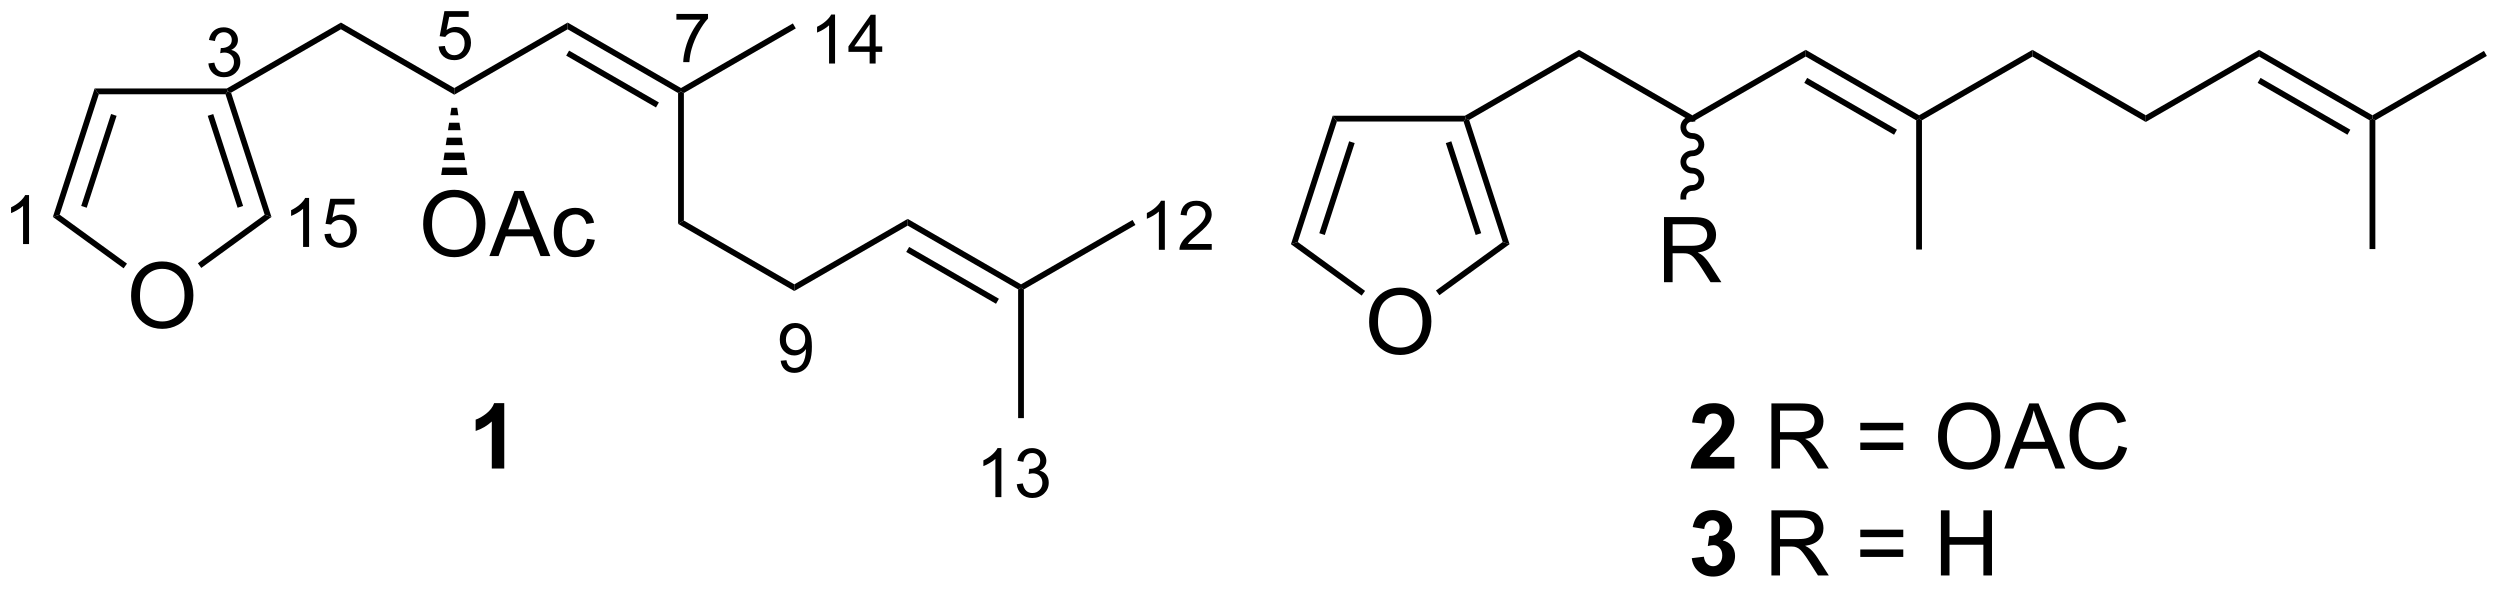 <?xml version="1.0" encoding="UTF-8"?>
<!DOCTYPE svg PUBLIC '-//W3C//DTD SVG 1.0//EN'
          'http://www.w3.org/TR/2001/REC-SVG-20010904/DTD/svg10.dtd'>
<svg stroke-dasharray="none" shape-rendering="auto" xmlns="http://www.w3.org/2000/svg" font-family="'Dialog'" text-rendering="auto" width="603" fill-opacity="1" color-interpolation="auto" color-rendering="auto" preserveAspectRatio="xMidYMid meet" font-size="12px" viewBox="0 0 603 142" fill="black" xmlns:xlink="http://www.w3.org/1999/xlink" stroke="black" image-rendering="auto" stroke-miterlimit="10" stroke-linecap="square" stroke-linejoin="miter" font-style="normal" stroke-width="1" height="142" stroke-dashoffset="0" font-weight="normal" stroke-opacity="1"
><!--Generated by the Batik Graphics2D SVG Generator--><defs id="genericDefs"
  /><g
  ><defs id="defs1"
    ><clipPath clipPathUnits="userSpaceOnUse" id="clipPath1"
      ><path d="M1.306 1.778 L227.236 1.778 L227.236 54.922 L1.306 54.922 L1.306 1.778 Z"
      /></clipPath
      ><clipPath clipPathUnits="userSpaceOnUse" id="clipPath2"
      ><path d="M-0.193 236.792 L-0.193 288.458 L219.455 288.458 L219.455 236.792 Z"
      /></clipPath
    ></defs
    ><g transform="scale(2.667,2.667) translate(-1.306,-1.778) matrix(1.029,0,0,1.029,1.504,-241.785)"
    ><path d="M11.329 262.715 Q11.329 261.288 12.095 260.484 Q12.861 259.676 14.072 259.676 Q14.863 259.676 15.499 260.057 Q16.137 260.434 16.47 261.111 Q16.806 261.788 16.806 262.648 Q16.806 263.52 16.454 264.207 Q16.103 264.895 15.457 265.249 Q14.814 265.603 14.066 265.603 Q13.259 265.603 12.621 265.213 Q11.986 264.82 11.657 264.145 Q11.329 263.468 11.329 262.715 ZM12.111 262.726 Q12.111 263.762 12.665 264.359 Q13.223 264.952 14.064 264.952 Q14.918 264.952 15.47 264.351 Q16.025 263.749 16.025 262.645 Q16.025 261.945 15.788 261.424 Q15.551 260.903 15.095 260.616 Q14.642 260.327 14.074 260.327 Q13.269 260.327 12.689 260.882 Q12.111 261.434 12.111 262.726 Z" stroke="none" clip-path="url(#clipPath2)"
    /></g
    ><g transform="matrix(2.743,0,0,2.743,0.529,-649.503)"
    ><path d="M19.752 244.564 L19.821 244.819 L19.635 245.075 L8.497 245.075 L8.127 244.564 Z" stroke="none" clip-path="url(#clipPath2)"
    /></g
    ><g transform="matrix(2.743,0,0,2.743,0.529,-649.503)"
    ><path d="M8.127 244.564 L8.497 245.075 L5.055 255.667 L4.456 255.862 ZM9.574 246.812 L6.948 254.895 L7.433 255.052 L10.06 246.97 Z" stroke="none" clip-path="url(#clipPath2)"
    /></g
    ><g transform="matrix(2.743,0,0,2.743,0.529,-649.503)"
    ><path d="M4.456 255.862 L5.055 255.667 L10.974 259.967 L10.674 260.38 Z" stroke="none" clip-path="url(#clipPath2)"
    /></g
    ><g transform="matrix(2.743,0,0,2.743,0.529,-649.503)"
    ><path d="M17.505 260.346 L17.206 259.933 L23.077 255.667 L23.677 255.862 Z" stroke="none" clip-path="url(#clipPath2)"
    /></g
    ><g transform="matrix(2.743,0,0,2.743,0.529,-649.503)"
    ><path d="M23.677 255.862 L23.077 255.667 L19.635 245.075 L19.821 244.819 L20.127 244.937 ZM21.184 254.895 L18.558 246.812 L18.073 246.97 L20.699 255.052 Z" stroke="none" clip-path="url(#clipPath2)"
    /></g
    ><g transform="matrix(2.743,0,0,2.743,0.529,-649.503)"
    ><path d="M20.127 244.937 L19.821 244.819 L19.752 244.564 L29.787 238.77 L29.787 239.36 Z" stroke="none" clip-path="url(#clipPath2)"
    /></g
    ><g transform="matrix(2.743,0,0,2.743,0.529,-649.503)"
    ><path d="M29.787 239.36 L29.787 238.77 L39.754 244.525 L39.754 245.114 Z" stroke="none" clip-path="url(#clipPath2)"
    /></g
    ><g transform="matrix(2.743,0,0,2.743,0.529,-649.503)"
    ><path d="M39.754 245.114 L39.754 244.525 L49.721 238.77 L49.721 239.36 Z" stroke="none" clip-path="url(#clipPath2)"
    /></g
    ><g transform="matrix(2.743,0,0,2.743,0.529,-649.503)"
    ><path d="M49.721 239.36 L49.721 238.77 L59.688 244.525 L59.688 244.819 L59.433 244.967 ZM49.593 241.678 L57.489 246.236 L57.744 245.794 L49.849 241.236 Z" stroke="none" clip-path="url(#clipPath2)"
    /></g
    ><g transform="matrix(2.743,0,0,2.743,0.529,-649.503)"
    ><path d="M59.943 244.967 L59.688 244.819 L59.688 244.525 L69.527 238.844 L69.782 239.286 Z" stroke="none" clip-path="url(#clipPath2)"
    /></g
    ><g transform="matrix(2.743,0,0,2.743,0.529,-649.503)"
    ><path d="M59.433 244.967 L59.688 244.819 L59.943 244.967 L59.943 256.181 L59.433 256.475 Z" stroke="none" clip-path="url(#clipPath2)"
    /></g
    ><g transform="matrix(2.743,0,0,2.743,0.529,-649.503)"
    ><path d="M59.433 256.475 L59.943 256.181 L69.654 261.788 L69.654 262.377 Z" stroke="none" clip-path="url(#clipPath2)"
    /></g
    ><g transform="matrix(2.743,0,0,2.743,0.529,-649.503)"
    ><path d="M69.654 262.377 L69.654 261.788 L79.621 256.033 L79.621 256.623 Z" stroke="none" clip-path="url(#clipPath2)"
    /></g
    ><g transform="matrix(2.743,0,0,2.743,0.529,-649.503)"
    ><path d="M79.621 256.623 L79.621 256.033 L89.588 261.788 L89.588 262.082 L89.333 262.23 ZM79.494 258.941 L87.389 263.499 L87.644 263.057 L79.749 258.499 Z" stroke="none" clip-path="url(#clipPath2)"
    /></g
    ><g transform="matrix(2.743,0,0,2.743,0.529,-649.503)"
    ><path d="M89.843 262.23 L89.588 262.082 L89.588 261.788 L99.393 256.127 L99.648 256.569 Z" stroke="none" clip-path="url(#clipPath2)"
    /></g
    ><g transform="matrix(2.743,0,0,2.743,0.529,-649.503)"
    ><path d="M89.333 262.23 L89.588 262.082 L89.843 262.23 L89.843 273.551 L89.333 273.551 Z" stroke="none" clip-path="url(#clipPath2)"
    /></g
    ><g transform="matrix(2.743,0,0,2.743,0.529,-649.503)"
    ><path d="M37.017 256.514 Q37.017 255.087 37.783 254.282 Q38.548 253.475 39.759 253.475 Q40.551 253.475 41.187 253.855 Q41.825 254.233 42.158 254.91 Q42.494 255.587 42.494 256.446 Q42.494 257.319 42.142 258.006 Q41.791 258.694 41.145 259.048 Q40.502 259.402 39.754 259.402 Q38.947 259.402 38.309 259.011 Q37.673 258.618 37.345 257.944 Q37.017 257.267 37.017 256.514 ZM37.798 256.524 Q37.798 257.561 38.353 258.157 Q38.91 258.751 39.752 258.751 Q40.606 258.751 41.158 258.149 Q41.712 257.548 41.712 256.444 Q41.712 255.743 41.476 255.222 Q41.239 254.701 40.783 254.415 Q40.33 254.126 39.762 254.126 Q38.957 254.126 38.377 254.681 Q37.798 255.233 37.798 256.524 ZM42.839 259.303 L45.039 253.576 L45.857 253.576 L48.201 259.303 L47.336 259.303 L46.67 257.569 L44.274 257.569 L43.646 259.303 L42.839 259.303 ZM44.492 256.951 L46.435 256.951 L45.836 255.365 Q45.563 254.642 45.43 254.178 Q45.321 254.727 45.123 255.272 L44.492 256.951 ZM51.422 257.782 L52.115 257.873 Q52 258.587 51.534 258.993 Q51.068 259.397 50.388 259.397 Q49.537 259.397 49.019 258.839 Q48.5 258.282 48.5 257.243 Q48.5 256.571 48.722 256.069 Q48.946 255.563 49.401 255.313 Q49.857 255.061 50.391 255.061 Q51.068 255.061 51.498 255.402 Q51.927 255.743 52.047 256.373 L51.365 256.478 Q51.266 256.061 51.019 255.85 Q50.771 255.639 50.42 255.639 Q49.888 255.639 49.555 256.019 Q49.224 256.399 49.224 257.225 Q49.224 258.061 49.545 258.441 Q49.865 258.819 50.38 258.819 Q50.795 258.819 51.071 258.566 Q51.349 258.311 51.422 257.782 Z" stroke="none" clip-path="url(#clipPath2)"
    /></g
    ><g transform="matrix(2.743,0,0,2.743,0.529,-649.503)"
    ><path d="M40.009 246.265 L40.109 246.922 L39.4 246.922 L39.499 246.265 ZM40.208 247.578 L40.308 248.235 L39.2 248.235 L39.3 247.578 ZM40.407 248.892 L40.507 249.548 L39.001 249.548 L39.101 248.892 ZM40.606 250.205 L40.706 250.862 L38.802 250.862 L38.902 250.205 ZM40.806 251.518 L40.905 252.175 L38.603 252.175 L38.703 251.518 Z" stroke="none" clip-path="url(#clipPath2)"
    /></g
    ><g transform="matrix(2.743,0,0,2.743,0.529,-649.503)"
    ><path d="M120.197 265.113 Q120.197 263.686 120.963 262.881 Q121.729 262.074 122.94 262.074 Q123.731 262.074 124.367 262.454 Q125.005 262.832 125.338 263.509 Q125.674 264.186 125.674 265.045 Q125.674 265.918 125.322 266.605 Q124.971 267.293 124.325 267.647 Q123.682 268.001 122.934 268.001 Q122.127 268.001 121.489 267.61 Q120.854 267.217 120.526 266.543 Q120.197 265.865 120.197 265.113 ZM120.979 265.123 Q120.979 266.16 121.533 266.756 Q122.091 267.35 122.932 267.35 Q123.786 267.35 124.338 266.748 Q124.893 266.147 124.893 265.043 Q124.893 264.342 124.656 263.821 Q124.419 263.3 123.963 263.014 Q123.51 262.725 122.942 262.725 Q122.138 262.725 121.557 263.28 Q120.979 263.832 120.979 265.123 Z" stroke="none" clip-path="url(#clipPath2)"
    /></g
    ><g transform="matrix(2.743,0,0,2.743,0.529,-649.503)"
    ><path d="M128.62 246.962 L128.689 247.217 L128.503 247.472 L117.365 247.472 L116.995 246.962 Z" stroke="none" clip-path="url(#clipPath2)"
    /></g
    ><g transform="matrix(2.743,0,0,2.743,0.529,-649.503)"
    ><path d="M116.995 246.962 L117.365 247.472 L113.924 258.065 L113.324 258.26 ZM118.442 249.21 L115.816 257.292 L116.302 257.45 L118.928 249.367 Z" stroke="none" clip-path="url(#clipPath2)"
    /></g
    ><g transform="matrix(2.743,0,0,2.743,0.529,-649.503)"
    ><path d="M113.324 258.26 L113.924 258.065 L119.842 262.365 L119.542 262.778 Z" stroke="none" clip-path="url(#clipPath2)"
    /></g
    ><g transform="matrix(2.743,0,0,2.743,0.529,-649.503)"
    ><path d="M126.374 262.744 L126.074 262.331 L131.945 258.065 L132.545 258.26 Z" stroke="none" clip-path="url(#clipPath2)"
    /></g
    ><g transform="matrix(2.743,0,0,2.743,0.529,-649.503)"
    ><path d="M132.545 258.26 L131.945 258.065 L128.503 247.472 L128.689 247.217 L128.995 247.335 ZM130.053 257.292 L127.426 249.21 L126.941 249.367 L129.567 257.45 Z" stroke="none" clip-path="url(#clipPath2)"
    /></g
    ><g transform="matrix(2.743,0,0,2.743,0.529,-649.503)"
    ><path d="M128.995 247.335 L128.689 247.217 L128.62 246.962 L138.655 241.168 L138.655 241.757 Z" stroke="none" clip-path="url(#clipPath2)"
    /></g
    ><g transform="matrix(2.743,0,0,2.743,0.529,-649.503)"
    ><path d="M138.655 241.757 L138.655 241.168 L148.622 246.922 L148.622 247.512 Z" stroke="none" clip-path="url(#clipPath2)"
    /></g
    ><g transform="matrix(2.743,0,0,2.743,0.529,-649.503)"
    ><path d="M148.622 247.512 L148.622 246.922 L158.589 241.168 L158.589 241.757 Z" stroke="none" clip-path="url(#clipPath2)"
    /></g
    ><g transform="matrix(2.743,0,0,2.743,0.529,-649.503)"
    ><path d="M158.589 241.757 L158.589 241.168 L168.556 246.922 L168.556 247.217 L168.301 247.364 ZM158.462 244.076 L166.357 248.634 L166.612 248.192 L158.717 243.634 Z" stroke="none" clip-path="url(#clipPath2)"
    /></g
    ><g transform="matrix(2.743,0,0,2.743,0.529,-649.503)"
    ><path d="M168.811 247.364 L168.556 247.217 L168.556 246.922 L178.523 241.168 L178.523 241.757 Z" stroke="none" clip-path="url(#clipPath2)"
    /></g
    ><g transform="matrix(2.743,0,0,2.743,0.529,-649.503)"
    ><path d="M168.301 247.364 L168.556 247.217 L168.811 247.364 L168.811 258.726 L168.301 258.726 Z" stroke="none" clip-path="url(#clipPath2)"
    /></g
    ><g transform="matrix(2.743,0,0,2.743,0.529,-649.503)"
    ><path d="M146.127 261.601 L146.127 255.874 L148.667 255.874 Q149.432 255.874 149.831 256.028 Q150.229 256.181 150.466 256.572 Q150.706 256.963 150.706 257.437 Q150.706 258.046 150.31 258.465 Q149.917 258.882 149.091 258.994 Q149.393 259.14 149.549 259.28 Q149.88 259.585 150.177 260.041 L151.174 261.601 L150.221 261.601 L149.463 260.408 Q149.13 259.892 148.914 259.619 Q148.7 259.345 148.531 259.236 Q148.362 259.127 148.185 259.085 Q148.057 259.056 147.763 259.056 L146.885 259.056 L146.885 261.601 L146.127 261.601 ZM146.885 258.4 L148.513 258.4 Q149.034 258.4 149.325 258.293 Q149.62 258.187 149.771 257.95 Q149.924 257.713 149.924 257.437 Q149.924 257.03 149.627 256.77 Q149.333 256.507 148.698 256.507 L146.885 256.507 L146.885 258.4 Z" stroke="none" clip-path="url(#clipPath2)"
    /></g
    ><g transform="matrix(2.743,0,0,2.743,0.529,-649.503)"
    ><path d="M148.622 246.962 C148.043 246.962 147.573 247.417 147.573 247.979 C147.573 248.541 148.043 248.996 148.622 248.996 C148.92 248.996 149.161 249.223 149.161 249.503 C149.161 249.783 148.92 250.01 148.622 250.01 C148.043 250.01 147.573 250.465 147.573 251.027 C147.573 251.589 148.043 252.044 148.622 252.044 C148.92 252.044 149.161 252.271 149.161 252.551 C149.161 252.831 148.92 253.058 148.622 253.058 C148.043 253.058 147.573 253.513 147.573 254.075 L147.573 254.33 L148.084 254.33 L148.084 254.075 C148.084 253.795 148.325 253.568 148.622 253.568 C149.202 253.568 149.671 253.112 149.671 252.551 C149.671 251.989 149.202 251.534 148.622 251.534 C148.325 251.534 148.084 251.307 148.084 251.027 C148.084 250.747 148.325 250.52 148.622 250.52 C149.202 250.52 149.671 250.065 149.671 249.503 C149.671 248.941 149.202 248.486 148.622 248.486 C148.325 248.486 148.084 248.259 148.084 247.979 C148.084 247.699 148.325 247.472 148.622 247.472 L148.877 247.472 L148.877 246.962 L148.622 246.962 Z" stroke="none" clip-path="url(#clipPath2)"
    /></g
    ><g transform="matrix(2.743,0,0,2.743,0.529,-649.503)"
    ><path d="M178.523 241.757 L178.523 241.168 L188.489 246.922 L188.489 247.512 Z" stroke="none" clip-path="url(#clipPath2)"
    /></g
    ><g transform="matrix(2.743,0,0,2.743,0.529,-649.503)"
    ><path d="M188.489 247.512 L188.489 246.922 L198.456 241.168 L198.456 241.757 Z" stroke="none" clip-path="url(#clipPath2)"
    /></g
    ><g transform="matrix(2.743,0,0,2.743,0.529,-649.503)"
    ><path d="M198.456 241.757 L198.456 241.168 L208.423 246.922 L208.423 247.217 L208.168 247.364 ZM198.329 244.076 L206.224 248.634 L206.479 248.192 L198.584 243.634 Z" stroke="none" clip-path="url(#clipPath2)"
    /></g
    ><g transform="matrix(2.743,0,0,2.743,0.529,-649.503)"
    ><path d="M208.168 247.364 L208.423 247.217 L208.678 247.364 L208.678 258.686 L208.168 258.686 Z" stroke="none" clip-path="url(#clipPath2)"
    /></g
    ><g transform="matrix(2.743,0,0,2.743,0.529,-649.503)"
    ><path d="M208.678 247.364 L208.423 247.217 L208.423 246.922 L218.228 241.262 L218.483 241.704 Z" stroke="none" clip-path="url(#clipPath2)"
    /></g
    ><g transform="matrix(2.743,0,0,2.743,0.529,-649.503)"
    ><path d="M44.148 277.987 L43.052 277.987 L43.052 273.849 Q42.45 274.411 41.633 274.682 L41.633 273.685 Q42.062 273.544 42.565 273.153 Q43.07 272.76 43.258 272.237 L44.148 272.237 L44.148 277.987 Z" stroke="none" clip-path="url(#clipPath2)"
    /></g
    ><g transform="matrix(2.743,0,0,2.743,0.529,-649.503)"
    ><path d="M152.316 276.966 L152.316 277.987 L148.47 277.987 Q148.532 277.409 148.845 276.89 Q149.157 276.372 150.079 275.518 Q150.822 274.825 150.988 274.58 Q151.215 274.239 151.215 273.909 Q151.215 273.541 151.017 273.344 Q150.822 273.146 150.473 273.146 Q150.129 273.146 149.926 273.354 Q149.723 273.56 149.691 274.041 L148.598 273.932 Q148.697 273.026 149.212 272.632 Q149.728 272.237 150.501 272.237 Q151.348 272.237 151.832 272.695 Q152.316 273.151 152.316 273.83 Q152.316 274.216 152.178 274.567 Q152.04 274.916 151.738 275.299 Q151.54 275.552 151.019 276.028 Q150.501 276.505 150.361 276.661 Q150.223 276.817 150.137 276.966 L152.316 276.966 Z" stroke="none" clip-path="url(#clipPath2)"
    /></g
    ><g transform="matrix(2.743,0,0,2.743,0.529,-649.503)"
    ><path d="M155.572 277.987 L155.572 272.26 L158.111 272.26 Q158.876 272.26 159.275 272.414 Q159.673 272.567 159.91 272.958 Q160.15 273.349 160.15 273.823 Q160.15 274.432 159.754 274.851 Q159.361 275.268 158.535 275.38 Q158.837 275.526 158.993 275.666 Q159.324 275.971 159.621 276.427 L160.618 277.987 L159.665 277.987 L158.907 276.794 Q158.574 276.278 158.358 276.005 Q158.144 275.731 157.975 275.622 Q157.806 275.513 157.629 275.471 Q157.501 275.442 157.207 275.442 L156.329 275.442 L156.329 277.987 L155.572 277.987 ZM156.329 274.786 L157.957 274.786 Q158.478 274.786 158.769 274.679 Q159.064 274.573 159.215 274.336 Q159.368 274.099 159.368 273.823 Q159.368 273.416 159.072 273.156 Q158.777 272.893 158.142 272.893 L156.329 272.893 L156.329 274.786 ZM167.168 274.62 L163.387 274.62 L163.387 273.963 L167.168 273.963 L167.168 274.62 ZM167.168 276.356 L163.387 276.356 L163.387 275.7 L167.168 275.7 L167.168 276.356 ZM170.224 275.198 Q170.224 273.771 170.989 272.966 Q171.755 272.159 172.966 272.159 Q173.758 272.159 174.393 272.539 Q175.031 272.916 175.364 273.594 Q175.701 274.271 175.701 275.13 Q175.701 276.002 175.349 276.69 Q174.997 277.377 174.351 277.731 Q173.708 278.086 172.961 278.086 Q172.154 278.086 171.516 277.695 Q170.88 277.302 170.552 276.627 Q170.224 275.95 170.224 275.198 ZM171.005 275.208 Q171.005 276.245 171.56 276.841 Q172.117 277.435 172.958 277.435 Q173.812 277.435 174.364 276.833 Q174.919 276.231 174.919 275.127 Q174.919 274.427 174.682 273.906 Q174.445 273.385 173.989 273.099 Q173.536 272.81 172.969 272.81 Q172.164 272.81 171.583 273.364 Q171.005 273.916 171.005 275.208 ZM176.046 277.987 L178.246 272.26 L179.064 272.26 L181.407 277.987 L180.543 277.987 L179.876 276.252 L177.48 276.252 L176.853 277.987 L176.046 277.987 ZM177.699 275.635 L179.642 275.635 L179.043 274.049 Q178.769 273.325 178.637 272.862 Q178.527 273.411 178.329 273.955 L177.699 275.635 ZM186.098 275.979 L186.855 276.169 Q186.618 277.104 185.999 277.596 Q185.379 278.086 184.486 278.086 Q183.559 278.086 182.978 277.708 Q182.4 277.33 182.095 276.617 Q181.793 275.901 181.793 275.08 Q181.793 274.185 182.134 273.521 Q182.478 272.854 183.108 272.507 Q183.738 272.161 184.496 272.161 Q185.355 272.161 185.941 272.599 Q186.527 273.036 186.759 273.83 L186.012 274.005 Q185.814 273.38 185.434 273.096 Q185.056 272.81 184.48 272.81 Q183.822 272.81 183.376 273.127 Q182.934 273.442 182.754 273.976 Q182.574 274.51 182.574 275.075 Q182.574 275.807 182.788 276.351 Q183.001 276.896 183.449 277.166 Q183.9 277.435 184.423 277.435 Q185.059 277.435 185.499 277.067 Q185.941 276.7 186.098 275.979 Z" stroke="none" clip-path="url(#clipPath2)"
    /></g
    ><g transform="matrix(2.743,0,0,2.743,0.529,-649.503)"
    ><path d="M148.572 285.866 L149.634 285.738 Q149.684 286.144 149.905 286.361 Q150.129 286.574 150.447 286.574 Q150.785 286.574 151.017 286.316 Q151.251 286.059 151.251 285.621 Q151.251 285.207 151.027 284.965 Q150.806 284.723 150.486 284.723 Q150.275 284.723 149.98 284.803 L150.103 283.91 Q150.548 283.921 150.782 283.717 Q151.017 283.512 151.017 283.171 Q151.017 282.882 150.845 282.71 Q150.673 282.538 150.387 282.538 Q150.105 282.538 149.905 282.733 Q149.707 282.928 149.665 283.303 L148.652 283.132 Q148.759 282.613 148.97 282.303 Q149.184 281.991 149.564 281.814 Q149.947 281.637 150.418 281.637 Q151.228 281.637 151.715 282.152 Q152.119 282.574 152.119 283.105 Q152.119 283.858 151.293 284.309 Q151.785 284.413 152.079 284.78 Q152.376 285.147 152.376 285.668 Q152.376 286.421 151.824 286.954 Q151.275 287.486 150.454 287.486 Q149.676 287.486 149.163 287.038 Q148.652 286.59 148.572 285.866 Z" stroke="none" clip-path="url(#clipPath2)"
    /></g
    ><g transform="matrix(2.743,0,0,2.743,0.529,-649.503)"
    ><path d="M155.572 287.387 L155.572 281.66 L158.111 281.66 Q158.876 281.66 159.275 281.814 Q159.673 281.967 159.91 282.358 Q160.15 282.749 160.15 283.223 Q160.15 283.832 159.754 284.251 Q159.361 284.668 158.535 284.78 Q158.837 284.926 158.993 285.066 Q159.324 285.371 159.621 285.827 L160.618 287.387 L159.665 287.387 L158.907 286.194 Q158.574 285.678 158.358 285.405 Q158.144 285.132 157.975 285.022 Q157.806 284.913 157.629 284.871 Q157.501 284.842 157.207 284.842 L156.329 284.842 L156.329 287.387 L155.572 287.387 ZM156.329 284.186 L157.957 284.186 Q158.478 284.186 158.769 284.079 Q159.064 283.973 159.215 283.736 Q159.368 283.499 159.368 283.223 Q159.368 282.816 159.072 282.556 Q158.777 282.293 158.142 282.293 L156.329 282.293 L156.329 284.186 ZM167.168 284.019 L163.387 284.019 L163.387 283.363 L167.168 283.363 L167.168 284.019 ZM167.168 285.757 L163.387 285.757 L163.387 285.1 L167.168 285.1 L167.168 285.757 ZM170.476 287.387 L170.476 281.66 L171.234 281.66 L171.234 284.012 L174.211 284.012 L174.211 281.66 L174.969 281.66 L174.969 287.387 L174.211 287.387 L174.211 284.686 L171.234 284.686 L171.234 287.387 L170.476 287.387 Z" stroke="none" clip-path="url(#clipPath2)"
    /></g
    ><g transform="matrix(2.743,0,0,2.743,0.529,-649.503)"
    ><path d="M2.361 258.25 L1.834 258.25 L1.834 254.889 Q1.643 255.07 1.334 255.252 Q1.025 255.434 0.779 255.525 L0.779 255.016 Q1.221 254.807 1.551 254.512 Q1.883 254.215 2.022 253.938 L2.361 253.938 L2.361 258.25 Z" stroke="none" clip-path="url(#clipPath2)"
    /></g
    ><g transform="matrix(2.743,0,0,2.743,0.529,-649.503)"
    ><path d="M18.127 242.365 L18.654 242.295 Q18.746 242.744 18.963 242.941 Q19.182 243.139 19.496 243.139 Q19.867 243.139 20.123 242.881 Q20.381 242.623 20.381 242.242 Q20.381 241.879 20.143 241.644 Q19.906 241.408 19.539 241.408 Q19.391 241.408 19.168 241.467 L19.227 241.004 Q19.279 241.01 19.311 241.01 Q19.648 241.01 19.918 240.834 Q20.188 240.658 20.188 240.291 Q20.188 240.002 19.99 239.812 Q19.795 239.621 19.484 239.621 Q19.176 239.621 18.971 239.815 Q18.766 240.008 18.707 240.394 L18.18 240.301 Q18.277 239.769 18.619 239.478 Q18.963 239.188 19.473 239.188 Q19.824 239.188 20.119 239.338 Q20.416 239.488 20.572 239.75 Q20.729 240.01 20.729 240.303 Q20.729 240.582 20.578 240.81 Q20.43 241.039 20.137 241.174 Q20.518 241.262 20.729 241.539 Q20.939 241.815 20.939 242.231 Q20.939 242.793 20.529 243.185 Q20.119 243.576 19.492 243.576 Q18.928 243.576 18.553 243.24 Q18.18 242.902 18.127 242.365 Z" stroke="none" clip-path="url(#clipPath2)"
    /></g
    ><g transform="matrix(2.743,0,0,2.743,0.529,-649.503)"
    ><path d="M38.375 240.875 L38.928 240.828 Q38.99 241.232 39.213 241.435 Q39.438 241.639 39.754 241.639 Q40.135 241.639 40.398 241.352 Q40.662 241.065 40.662 240.59 Q40.662 240.139 40.408 239.879 Q40.156 239.617 39.746 239.617 Q39.49 239.617 39.285 239.734 Q39.08 239.85 38.963 240.033 L38.469 239.969 L38.885 237.764 L41.02 237.764 L41.02 238.268 L39.307 238.268 L39.074 239.422 Q39.461 239.152 39.887 239.152 Q40.449 239.152 40.836 239.543 Q41.223 239.932 41.223 240.543 Q41.223 241.127 40.883 241.551 Q40.469 242.074 39.754 242.074 Q39.168 242.074 38.797 241.746 Q38.428 241.416 38.375 240.875 Z" stroke="none" clip-path="url(#clipPath2)"
    /></g
    ><g transform="matrix(2.743,0,0,2.743,0.529,-649.503)"
    ><path d="M59.285 238.518 L59.285 238.01 L62.065 238.01 L62.065 238.42 Q61.654 238.857 61.252 239.582 Q60.85 240.305 60.629 241.068 Q60.471 241.607 60.428 242.25 L59.885 242.25 Q59.895 241.742 60.084 241.025 Q60.275 240.307 60.631 239.641 Q60.986 238.975 61.389 238.518 L59.285 238.518 Z" stroke="none" clip-path="url(#clipPath2)"
    /></g
    ><g transform="matrix(2.743,0,0,2.743,0.529,-649.503)"
    ><path d="M73.236 242.375 L72.709 242.375 L72.709 239.014 Q72.518 239.195 72.209 239.377 Q71.9 239.559 71.654 239.65 L71.654 239.141 Q72.096 238.932 72.426 238.637 Q72.758 238.34 72.897 238.062 L73.236 238.062 L73.236 242.375 ZM76.276 242.375 L76.276 241.346 L74.413 241.346 L74.413 240.863 L76.374 238.08 L76.804 238.08 L76.804 240.863 L77.384 240.863 L77.384 241.346 L76.804 241.346 L76.804 242.375 L76.276 242.375 ZM76.276 240.863 L76.276 238.926 L74.933 240.863 L76.276 240.863 Z" stroke="none" clip-path="url(#clipPath2)"
    /></g
    ><g transform="matrix(2.743,0,0,2.743,0.529,-649.503)"
    ><path d="M26.986 258.5 L26.459 258.5 L26.459 255.139 Q26.268 255.32 25.959 255.502 Q25.65 255.684 25.404 255.775 L25.404 255.266 Q25.846 255.057 26.176 254.762 Q26.508 254.465 26.646 254.188 L26.986 254.188 L26.986 258.5 ZM28.337 257.375 L28.89 257.328 Q28.952 257.732 29.175 257.935 Q29.399 258.139 29.716 258.139 Q30.097 258.139 30.36 257.852 Q30.624 257.565 30.624 257.09 Q30.624 256.639 30.37 256.379 Q30.118 256.117 29.708 256.117 Q29.452 256.117 29.247 256.234 Q29.042 256.35 28.925 256.533 L28.431 256.469 L28.847 254.264 L30.981 254.264 L30.981 254.768 L29.269 254.768 L29.036 255.922 Q29.423 255.652 29.849 255.652 Q30.411 255.652 30.798 256.043 Q31.185 256.432 31.185 257.043 Q31.185 257.627 30.845 258.051 Q30.431 258.574 29.716 258.574 Q29.13 258.574 28.759 258.246 Q28.39 257.916 28.337 257.375 Z" stroke="none" clip-path="url(#clipPath2)"
    /></g
    ><g transform="matrix(2.743,0,0,2.743,0.529,-649.503)"
    ><path d="M68.453 268.506 L68.961 268.459 Q69.025 268.816 69.207 268.978 Q69.389 269.139 69.672 269.139 Q69.916 269.139 70.098 269.027 Q70.281 268.916 70.398 268.731 Q70.516 268.545 70.594 268.228 Q70.674 267.912 70.674 267.584 Q70.674 267.549 70.672 267.478 Q70.514 267.731 70.238 267.887 Q69.965 268.043 69.647 268.043 Q69.113 268.043 68.744 267.656 Q68.375 267.269 68.375 266.637 Q68.375 265.984 68.76 265.586 Q69.144 265.188 69.725 265.188 Q70.144 265.188 70.49 265.414 Q70.838 265.639 71.018 266.057 Q71.199 266.473 71.199 267.264 Q71.199 268.088 71.019 268.576 Q70.842 269.062 70.488 269.318 Q70.135 269.574 69.66 269.574 Q69.156 269.574 68.836 269.295 Q68.518 269.014 68.453 268.506 ZM70.613 266.611 Q70.613 266.156 70.371 265.891 Q70.129 265.623 69.789 265.623 Q69.438 265.623 69.176 265.91 Q68.916 266.197 68.916 266.654 Q68.916 267.065 69.164 267.322 Q69.412 267.578 69.775 267.578 Q70.141 267.578 70.377 267.322 Q70.613 267.065 70.613 266.611 Z" stroke="none" clip-path="url(#clipPath2)"
    /></g
    ><g transform="matrix(2.743,0,0,2.743,0.529,-649.503)"
    ><path d="M102.236 258.75 L101.709 258.75 L101.709 255.389 Q101.518 255.57 101.209 255.752 Q100.9 255.934 100.654 256.025 L100.654 255.516 Q101.096 255.307 101.426 255.012 Q101.758 254.715 101.897 254.438 L102.236 254.438 L102.236 258.75 ZM106.358 258.242 L106.358 258.75 L103.519 258.75 Q103.513 258.559 103.581 258.383 Q103.689 258.094 103.927 257.812 Q104.167 257.531 104.618 257.162 Q105.317 256.588 105.564 256.252 Q105.81 255.916 105.81 255.617 Q105.81 255.305 105.585 255.09 Q105.362 254.873 105.001 254.873 Q104.62 254.873 104.392 255.102 Q104.163 255.33 104.161 255.734 L103.618 255.68 Q103.675 255.072 104.038 254.756 Q104.401 254.438 105.013 254.438 Q105.632 254.438 105.991 254.781 Q106.353 255.123 106.353 255.629 Q106.353 255.887 106.247 256.137 Q106.142 256.385 105.895 256.66 Q105.651 256.935 105.083 257.416 Q104.608 257.815 104.474 257.957 Q104.339 258.1 104.251 258.242 L106.358 258.242 Z" stroke="none" clip-path="url(#clipPath2)"
    /></g
    ><g transform="matrix(2.743,0,0,2.743,0.529,-649.503)"
    ><path d="M87.861 280.5 L87.334 280.5 L87.334 277.139 Q87.143 277.32 86.834 277.502 Q86.525 277.684 86.279 277.775 L86.279 277.266 Q86.721 277.057 87.051 276.762 Q87.383 276.465 87.522 276.188 L87.861 276.188 L87.861 280.5 ZM89.214 279.365 L89.741 279.295 Q89.833 279.744 90.05 279.941 Q90.269 280.139 90.583 280.139 Q90.954 280.139 91.21 279.881 Q91.468 279.623 91.468 279.242 Q91.468 278.879 91.23 278.644 Q90.993 278.408 90.626 278.408 Q90.478 278.408 90.255 278.467 L90.314 278.004 Q90.366 278.01 90.397 278.01 Q90.735 278.01 91.005 277.834 Q91.274 277.658 91.274 277.291 Q91.274 277.002 91.077 276.812 Q90.882 276.621 90.571 276.621 Q90.263 276.621 90.058 276.815 Q89.853 277.008 89.794 277.394 L89.267 277.301 Q89.364 276.769 89.706 276.478 Q90.05 276.188 90.56 276.188 Q90.911 276.188 91.206 276.338 Q91.503 276.488 91.659 276.75 Q91.815 277.01 91.815 277.303 Q91.815 277.582 91.665 277.81 Q91.517 278.039 91.224 278.174 Q91.605 278.262 91.815 278.539 Q92.026 278.815 92.026 279.231 Q92.026 279.793 91.616 280.185 Q91.206 280.576 90.579 280.576 Q90.015 280.576 89.64 280.24 Q89.267 279.902 89.214 279.365 Z" stroke="none" clip-path="url(#clipPath2)"
    /></g
  ></g
></svg
>

